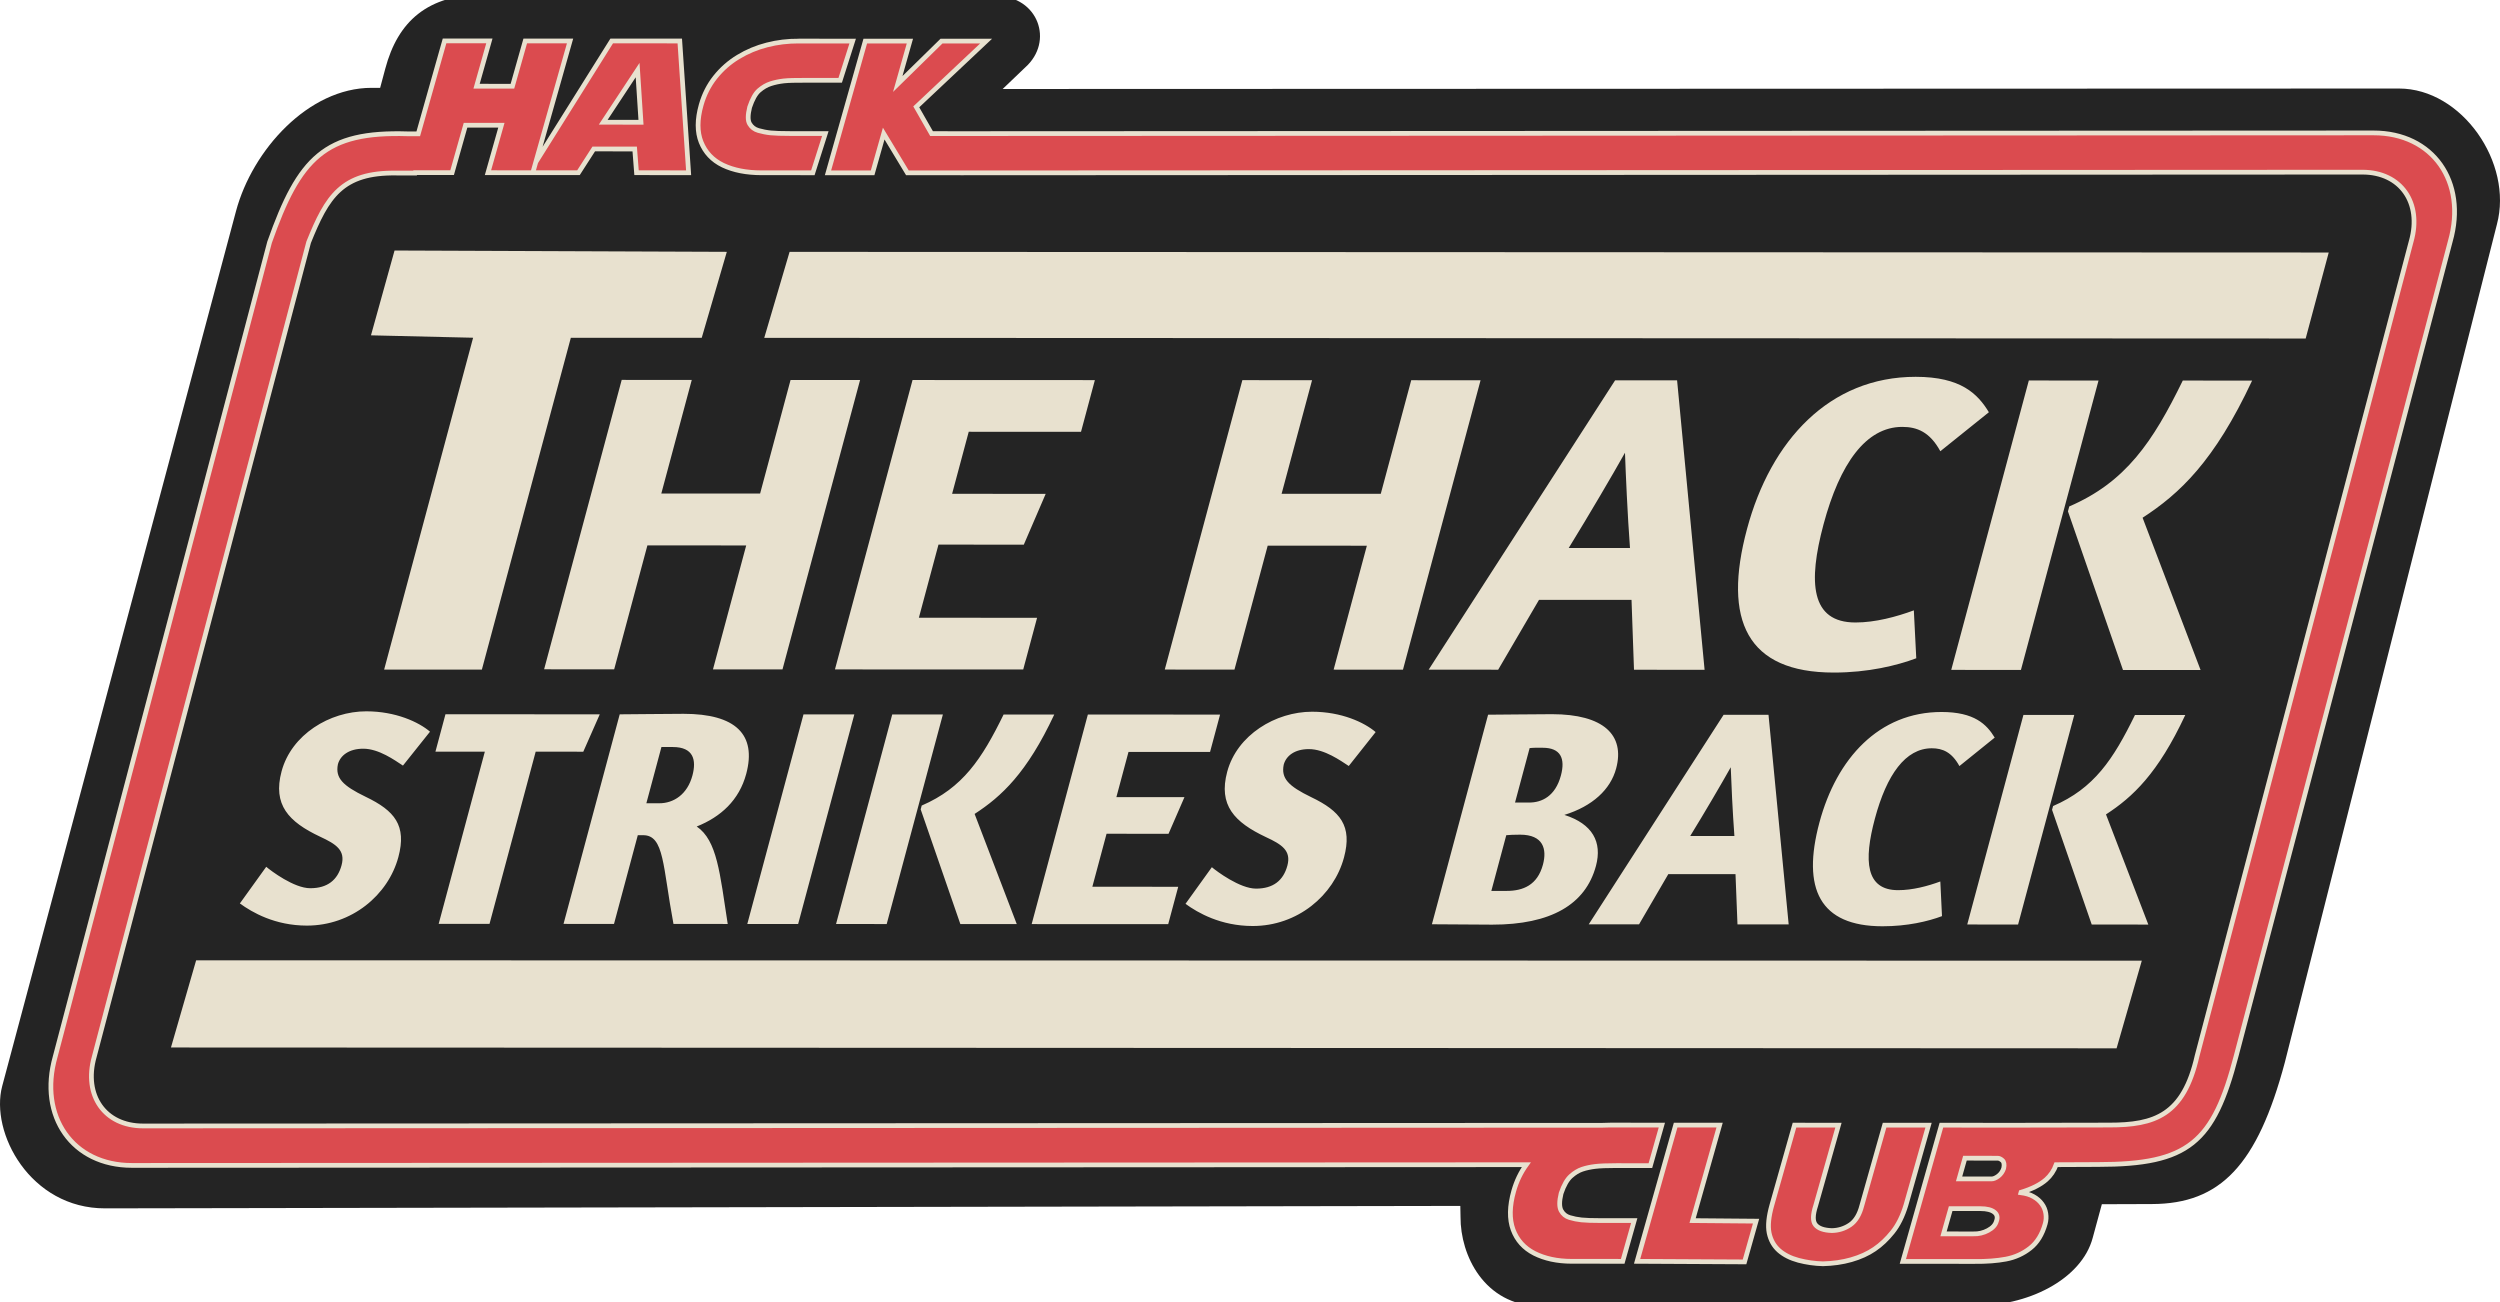 <svg width="787" height="410" viewBox="0 0 787 410" fill="none" xmlns="http://www.w3.org/2000/svg">
<g clip-path="url(#clip0)">
<path d="M152.984 -1.786C134.449 -1.849 125.224 6.881 121.299 21.568L119.669 27.652H116.951C97.155 27.646 79.455 47.158 74.288 66.496L0.701 341.875C-3.219 356.549 9.531 380.443 33.093 380.392L459.708 379.622L459.775 383.132C459.715 395.082 467.142 410.799 484.634 411.229L620.775 411.012C638.268 411.442 655.297 402.725 658.782 389.682L661.662 379.088L677.406 379.034C699.016 378.987 710.636 366.739 719.254 334.487L786.028 70.624C791.195 51.287 775.01 27.877 755.213 27.87L315.637 28.014L322.696 21.261C332.004 12.985 326.683 -1.199 313.718 -1.243L152.984 -1.786Z" fill="#242424"/>
<path d="M124.204 78.861L116.781 105.564L148.934 106.318L120.926 210.787L151.689 210.801L179.698 106.332L220.902 106.35L228.802 79.279L124.204 78.861ZM248.561 79.288L240.582 106.358L725.824 106.565L733.083 79.491L248.561 79.288ZM603.071 118.622C575.909 118.61 557.422 138.689 549.959 166.527C542.243 195.305 549.967 211.712 577.262 211.724C588.046 211.729 597.169 209.506 603.241 207.222L602.477 192.141C597.01 194.156 590.347 195.963 584.09 195.96C569.976 195.955 569.148 183.341 574.052 165.052C579.171 145.956 587.394 134.381 598.844 134.386C603.504 134.388 607.513 135.992 610.817 142.046L626.098 129.771C622.589 123.986 617.317 118.628 603.071 118.622H603.071ZM195.711 119.592L171.286 210.695L193.341 210.704L203.8 171.692L234.903 171.706L224.444 210.718L246.329 210.726L270.754 119.623L248.869 119.614L239.283 155.37L208.18 155.356L217.766 119.601L195.711 119.592ZM287.267 119.631L262.842 210.734L322.108 210.759L326.472 194.48L289.261 194.465L295.433 171.446L322.294 171.458L329.184 155.466L299.721 155.454L304.958 135.92L340.302 135.935L344.666 119.657L287.267 119.631ZM391.095 119.674L366.67 210.778L388.611 210.787L399.071 171.775L430.287 171.789L419.827 210.8L441.656 210.809L466.081 119.706L444.252 119.697L434.666 155.453L403.45 155.439L413.036 119.683L391.095 119.674ZM508.438 119.724L449.743 210.813L471.628 210.822L484.48 188.834L513.603 188.846L514.381 210.84L536.605 210.848L527.948 119.731L508.438 119.724ZM638.674 119.779L614.249 210.883L636.191 210.891L660.616 119.788L638.674 119.779ZM687.138 119.8C677.686 139.163 669.169 151.77 651.402 159.429L650.989 160.971L668.312 210.906L692.742 210.916L674.487 162.981C686.093 155.454 697.093 145.224 708.967 119.809L687.138 119.8ZM511.545 142.518C511.776 149.109 512.337 162.018 513.12 172.509L493.836 172.501C500.207 162.147 507.709 149.375 511.545 142.518V142.518ZM115.311 223.924C103.824 223.919 91.75 231.219 88.64 242.821C85.817 253.351 90.828 258.707 100.771 263.391C105.839 265.734 108.783 267.683 107.528 272.363C106.273 277.043 103.072 279.616 97.666 279.613C92.55 279.612 85.303 274.135 83.808 272.867L75.512 284.402C79.388 287.232 86.565 291.376 96.604 291.381C110.697 291.386 122.193 281.792 125.408 269.8C128.075 259.855 124.263 255.222 115.111 250.83C107.847 247.316 105.511 244.891 106.372 240.601C107.13 237.774 109.922 235.69 114.362 235.692C119.285 235.693 124.301 239.351 126.849 241.009L135.368 230.331C131.834 227.307 124.578 223.928 115.311 223.924ZM413.051 224.05C401.564 224.045 389.434 231.345 386.324 242.947C383.501 253.477 388.568 258.833 398.511 263.517C403.579 265.86 406.523 267.809 405.268 272.489C404.014 277.169 400.812 279.742 395.406 279.739C390.29 279.738 382.986 274.261 381.492 272.993L373.196 284.528C377.072 287.358 384.305 291.502 394.344 291.507C408.438 291.512 419.877 281.918 423.092 269.926C425.759 259.981 421.947 255.348 412.794 250.956C405.53 247.443 403.252 245.017 404.112 240.727C404.87 237.899 407.605 235.816 412.046 235.818C416.969 235.819 422.042 239.477 424.59 241.136L433.052 230.457C429.518 227.433 422.318 224.054 413.051 224.05L413.051 224.05ZM611.206 224.134C591.514 224.126 578.167 238.725 572.756 258.907C567.162 279.771 572.823 291.582 592.611 291.591C600.43 291.594 606.937 290.055 611.339 288.4L610.814 277.489C606.851 278.949 602.062 280.227 597.525 280.225C587.293 280.221 586.658 270.974 590.213 257.715C593.924 243.87 599.841 235.554 608.143 235.558C611.522 235.559 614.426 236.771 616.821 241.16L627.934 232.196C625.39 228.002 621.534 224.139 611.206 224.134H611.206ZM215.207 224.709C210.96 224.708 197.306 224.873 195.086 224.872L177.398 290.843L193.289 290.85L200.778 262.92L202.474 262.92C209.135 262.924 208.594 272.623 212.008 290.858L229.086 290.865C226.616 274.873 225.776 264.576 219.326 260.185C226.894 257.166 232.686 251.913 234.908 243.626C238.227 231.243 231.617 224.716 215.207 224.709L215.207 224.709ZM488.574 224.825C484.52 224.823 470.769 224.989 468.452 224.988L450.765 290.959C453.565 290.96 466.068 291.08 469.736 291.081C488.173 291.088 499.14 284.774 502.407 272.587C504.42 265.08 501.355 259.362 492.46 256.531C501.3 253.804 506.987 248.544 508.764 241.914C511.588 231.384 504.791 224.832 488.574 224.825V224.825ZM140.231 224.849L137.077 236.615L152.628 236.622L138.096 290.827L154.1 290.834L168.632 236.629L183.618 236.636L188.808 224.871L140.231 224.849ZM252.937 224.897L235.25 290.868L251.254 290.875L268.941 224.903L252.937 224.897ZM280.873 224.909L263.186 290.88L279.133 290.887L296.821 224.916L280.873 224.909ZM315.935 224.924C309.082 238.963 303.032 248.037 290.151 253.59L289.83 254.789L302.319 290.897L320.076 290.904L306.808 256.224C315.222 250.767 323.274 243.356 331.882 224.931L315.935 224.924ZM342.457 224.935L324.77 290.906L367.749 290.925L370.903 279.158L343.872 279.146L348.344 262.467L367.854 262.476L372.87 250.939L351.437 250.93L355.25 236.708L380.924 236.718L384.079 224.952L342.457 224.935ZM542.591 225.019L500.134 290.98L515.969 290.987L525.187 275.168L546.337 275.176L546.958 291L563.075 291.007L556.728 225.026L542.591 225.019ZM636.974 225.059L619.287 291.031L635.291 291.038L652.978 225.066L636.974 225.059ZM672.092 225.075C665.239 239.114 659.189 248.188 646.309 253.741L645.987 254.94L658.477 291.048L676.29 291.055L662.965 256.375C671.379 250.918 679.318 243.507 687.926 225.081L672.092 225.075ZM208.22 235.161L211.783 235.163C218.347 235.166 219.281 239.259 217.974 244.134C216.38 250.081 212.081 252.871 207.544 252.87L203.473 252.868L208.22 235.161ZM483.253 235.392C483.973 235.376 484.807 235.393 485.628 235.393C491.323 235.395 492.809 238.773 491.372 244.135C489.62 250.668 485.357 252.644 481.399 252.643L476.932 252.641L481.526 235.506C481.925 235.457 482.532 235.408 483.253 235.392V235.392ZM544.838 241.53C545.005 246.308 545.423 255.575 545.99 263.181L532.078 263.176C536.697 255.669 542.057 246.503 544.838 241.531L544.838 241.53ZM478.519 262.752C485.855 262.756 487.026 267.306 485.719 272.181C483.994 278.616 479.493 280.462 474.281 280.459L469.474 280.458L474.175 262.922C475.07 262.825 476.781 262.752 478.519 262.753V262.752ZM61.745 302.304L53.816 329.751L666.302 330.01L674.238 302.424L61.745 302.304Z" fill="#E8E1CF"/>
<path d="M167.725 54.361L153.614 54.356L157.839 39.425L146.55 39.42L142.326 54.351L130.701 54.346L130.663 54.482L124.828 54.48C107.575 54.204 102.966 61.882 97.162 76.257L29.674 332.657C26.233 344.824 32.963 354.455 45.012 354.451L504.361 354.236C504.381 354.235 504.405 354.237 504.424 354.237C505.25 354.184 506.086 354.17 506.93 354.17L518.555 354.175L523.155 354.177L519.545 366.937L508.83 366.931C505.851 366.93 503.649 367.023 502.168 367.2C500.687 367.379 499.323 367.666 498.088 368.081C496.854 368.496 495.671 369.222 494.517 370.251C493.363 371.28 492.312 373.067 491.435 375.68C490.817 378.214 490.851 380.021 491.444 381.11C492.038 382.199 492.93 382.926 494.122 383.283C495.315 383.641 496.543 383.892 497.876 384.031C499.208 384.17 501.228 384.236 503.933 384.238L514.457 384.243L510.828 397.07L494.793 397.063C490.188 397.061 486.264 396.191 483.006 394.547C479.752 392.882 477.536 390.384 476.315 387.077C475.114 383.771 475.172 379.718 476.527 374.928C477.4 371.843 478.713 369.117 480.483 366.648L41.494 366.872C22.86 366.876 12.051 351.47 17.373 332.652L84.863 76.251C94.219 49.704 102.271 41.301 128.322 42.127L131.669 42.129L139.946 12.878H139.946L154.057 12.883L150.025 27.136L161.313 27.141L165.346 12.889L179.457 12.894L168.665 51.036L167.724 54.361L182.104 54.366L186.904 46.902L199.805 46.907L200.381 54.373L216.776 54.38L213.995 12.907L192.56 12.899L168.665 51.035L167.725 54.361ZM251.423 12.924C248.028 12.922 244.723 13.3 241.469 14.141C238.239 14.963 235.196 16.235 232.397 17.938C229.604 19.622 227.193 21.75 225.149 24.316C223.13 26.862 221.663 29.747 220.742 33.002C219.431 37.635 219.44 41.546 220.713 44.744C222.005 47.943 224.255 50.4 227.595 52.01C230.94 53.601 234.996 54.389 239.69 54.391L255.884 54.398L259.816 42.046L248.829 42.041C246.073 42.04 243.998 41.969 242.638 41.836C241.278 41.7 239.971 41.433 238.75 41.087C237.53 40.742 236.606 40.036 235.986 38.982C235.365 37.928 235.392 36.206 235.986 33.756C236.841 31.229 237.801 29.458 238.962 28.462C240.122 27.468 241.329 26.762 242.581 26.36C243.833 25.958 245.222 25.651 246.728 25.479C248.235 25.306 250.536 25.279 253.573 25.28L264.491 25.285L268.423 12.934L263.25 12.932L251.423 12.927L251.423 12.924ZM272.388 12.932L260.655 54.399L274.699 54.404L278.194 42.053L285.651 54.409L301.443 54.416L302.719 54.417L743.704 54.195C755.753 54.193 762.484 63.823 759.043 75.99L691.65 332.39C687.406 351.182 678.219 354.164 663.983 354.166L635.812 354.218L635.747 354.219L611.153 354.209L599.017 397.101L621.527 397.11C625.358 397.152 628.646 396.9 631.482 396.367C634.337 395.834 636.916 394.65 639.114 392.909C641.331 391.168 642.879 388.626 643.837 385.241C644.139 384.172 644.196 383.092 644.019 381.983C643.841 380.874 643.437 379.867 642.782 378.996C642.151 378.105 641.275 377.321 640.141 376.687C639.014 376.033 637.679 375.662 636.187 375.462L636.226 375.326C639.678 374.278 642.314 372.947 644.146 371.325C645.519 370.108 646.587 368.55 647.285 366.643L660.472 366.584C688.946 366.585 696.816 359.768 703.949 332.393L771.343 75.992C776.665 57.175 765.837 41.836 747.203 41.841L306.217 42.062L304.94 42.062L293.249 42.056L288.44 33.638L310.423 12.945L296.38 12.94L282.613 26.441L286.435 12.936L280.992 12.934L272.388 12.932ZM200.719 22.065L201.784 38.491L189.89 38.486L200.719 22.065ZM527.493 354.176L515.357 397.069L549.18 397.246L552.809 384.419L532.828 384.245L541.335 354.179L527.493 354.176ZM564.91 354.192L557.785 379.371C556.766 382.973 556.476 385.889 556.921 388.127C557.385 390.364 558.406 392.2 560.002 393.626C561.617 395.052 563.68 396.076 566.174 396.75C568.694 397.405 571.273 397.779 573.863 397.84C577.021 397.76 579.99 397.345 582.762 396.554C585.553 395.763 587.997 394.655 590.086 393.231C592.195 391.807 594.072 389.989 595.769 387.871C597.491 385.734 598.936 382.884 600.003 379.321L607.108 354.21L593.266 354.204L586.103 379.519C585.386 382.33 584.173 384.372 582.446 385.559C580.718 386.746 578.775 387.35 576.686 387.389C574.121 387.307 572.389 386.683 571.493 385.554C570.597 384.425 570.654 382.403 571.589 379.513L578.752 354.198L564.91 354.192ZM618.561 364.599L628.842 364.603C629.293 364.603 629.798 364.806 630.33 365.282C630.882 365.758 631.014 366.626 630.762 367.794C630.437 368.804 629.863 369.624 629.063 370.237C628.267 370.83 627.567 371.119 626.999 371.119L616.718 371.115L618.561 364.599ZM614.068 380.481L623.475 380.484C625.435 380.485 626.908 380.859 627.804 381.572C628.72 382.285 628.927 383.244 628.457 384.491C628.139 385.62 627.27 386.569 625.836 387.34C624.403 388.112 622.838 388.484 621.228 388.424L611.821 388.421L614.068 380.481Z" fill="#DB4B4F" stroke="#E8E1CF" stroke-width="1.492"/>
</g>
<defs>
<clipPath id="clip0">
<rect width="787" height="410" fill="white"/>
</clipPath>
</defs>
</svg>
